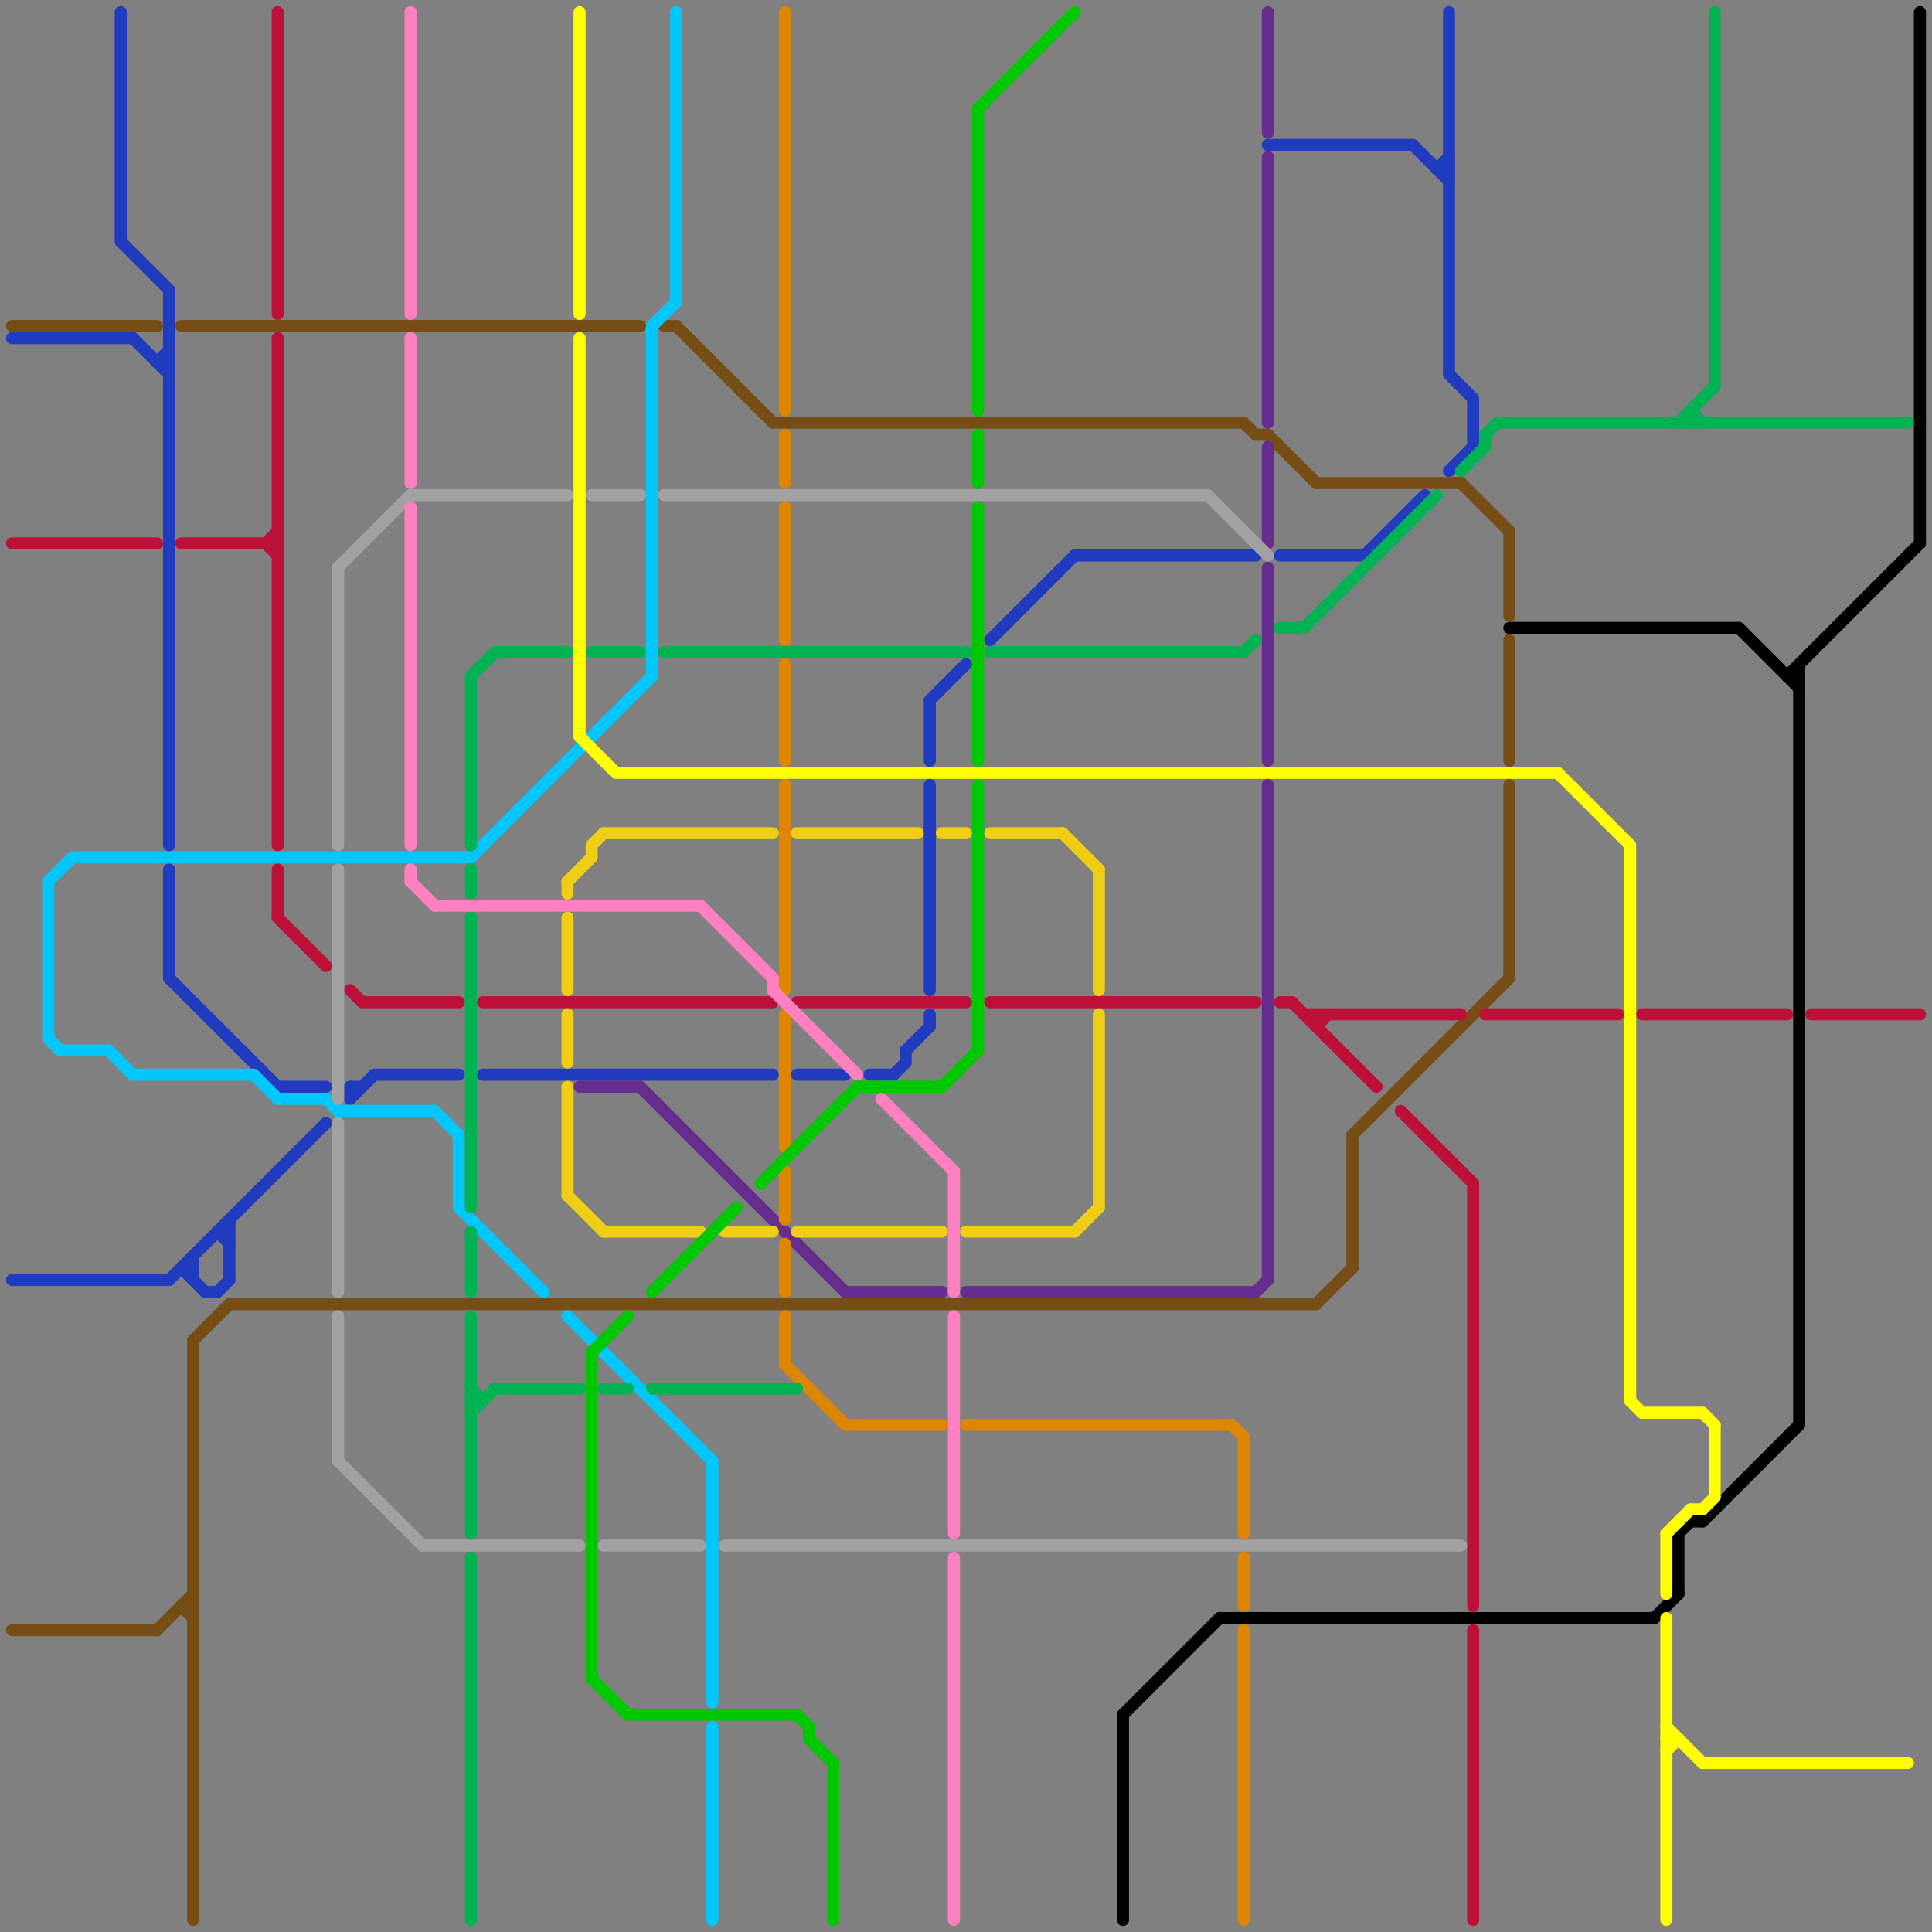 
<svg version="1.1" xmlns="http://www.w3.org/2000/svg" viewBox="0 0 160 160">
<rect x="0" y="0" width="160" height="160" fill="#808080" stroke="none"/>
<style>line { stroke-width: 1; fill: none; stroke-linecap: round; stroke-linejoin: round; } .c0 { stroke: #213bc0 } .c1 { stroke: #754d15 } .c2 { stroke: #bd1038 } .c3 { stroke: #01c7fc } .c4 { stroke: #662c90 } .c5 { stroke: #df8600 } .c6 { stroke: #a2a2a2 } .c7 { stroke: #000000 } .c8 { stroke: #00b251 } .c9 { stroke: #ffff00 } .c10 { stroke: #ff80c0 } .c11 { stroke: #f0ce15 } .c12 { stroke: #00c800 }</style><line class="c0" x1="1" y1="28" x2="11" y2="28"/><line class="c0" x1="77" y1="58" x2="77" y2="63"/><line class="c0" x1="13" y1="30" x2="14" y2="30"/><line class="c0" x1="14" y1="72" x2="14" y2="81"/><line class="c0" x1="66" y1="89" x2="70" y2="89"/><line class="c0" x1="89" y1="46" x2="104" y2="46"/><line class="c0" x1="16" y1="104" x2="16" y2="106"/><line class="c0" x1="29" y1="91" x2="31" y2="89"/><line class="c0" x1="17" y1="107" x2="18" y2="107"/><line class="c0" x1="72" y1="89" x2="74" y2="89"/><line class="c0" x1="77" y1="58" x2="80" y2="55"/><line class="c0" x1="120" y1="31" x2="122" y2="33"/><line class="c0" x1="18" y1="102" x2="19" y2="102"/><line class="c0" x1="18" y1="102" x2="19" y2="103"/><line class="c0" x1="14" y1="81" x2="23" y2="90"/><line class="c0" x1="77" y1="65" x2="77" y2="82"/><line class="c0" x1="15" y1="105" x2="17" y2="107"/><line class="c0" x1="1" y1="106" x2="14" y2="106"/><line class="c0" x1="31" y1="89" x2="38" y2="89"/><line class="c0" x1="117" y1="12" x2="120" y2="15"/><line class="c0" x1="120" y1="1" x2="120" y2="31"/><line class="c0" x1="13" y1="30" x2="14" y2="29"/><line class="c0" x1="15" y1="105" x2="16" y2="105"/><line class="c0" x1="74" y1="89" x2="75" y2="88"/><line class="c0" x1="119" y1="14" x2="120" y2="14"/><line class="c0" x1="11" y1="28" x2="14" y2="31"/><line class="c0" x1="10" y1="20" x2="14" y2="24"/><line class="c0" x1="113" y1="46" x2="118" y2="41"/><line class="c0" x1="120" y1="39" x2="122" y2="37"/><line class="c0" x1="75" y1="87" x2="75" y2="88"/><line class="c0" x1="14" y1="106" x2="27" y2="93"/><line class="c0" x1="105" y1="12" x2="117" y2="12"/><line class="c0" x1="77" y1="84" x2="77" y2="85"/><line class="c0" x1="29" y1="90" x2="30" y2="90"/><line class="c0" x1="82" y1="53" x2="89" y2="46"/><line class="c0" x1="106" y1="46" x2="113" y2="46"/><line class="c0" x1="122" y1="33" x2="122" y2="37"/><line class="c0" x1="75" y1="87" x2="77" y2="85"/><line class="c0" x1="40" y1="89" x2="64" y2="89"/><line class="c0" x1="23" y1="90" x2="27" y2="90"/><line class="c0" x1="119" y1="14" x2="120" y2="13"/><line class="c0" x1="29" y1="90" x2="29" y2="91"/><line class="c0" x1="18" y1="107" x2="19" y2="106"/><line class="c0" x1="14" y1="24" x2="14" y2="70"/><line class="c0" x1="10" y1="1" x2="10" y2="20"/><line class="c0" x1="19" y1="101" x2="19" y2="106"/><line class="c1" x1="16" y1="111" x2="16" y2="159"/><line class="c1" x1="1" y1="135" x2="13" y2="135"/><line class="c1" x1="105" y1="36" x2="109" y2="40"/><line class="c1" x1="16" y1="111" x2="19" y2="108"/><line class="c1" x1="109" y1="40" x2="121" y2="40"/><line class="c1" x1="15" y1="27" x2="53" y2="27"/><line class="c1" x1="15" y1="133" x2="16" y2="134"/><line class="c1" x1="64" y1="35" x2="103" y2="35"/><line class="c1" x1="19" y1="108" x2="109" y2="108"/><line class="c1" x1="55" y1="27" x2="56" y2="27"/><line class="c1" x1="109" y1="108" x2="112" y2="105"/><line class="c1" x1="104" y1="36" x2="105" y2="36"/><line class="c1" x1="121" y1="40" x2="125" y2="44"/><line class="c1" x1="125" y1="53" x2="125" y2="63"/><line class="c1" x1="112" y1="94" x2="125" y2="81"/><line class="c1" x1="56" y1="27" x2="64" y2="35"/><line class="c1" x1="15" y1="133" x2="16" y2="133"/><line class="c1" x1="103" y1="35" x2="104" y2="36"/><line class="c1" x1="112" y1="94" x2="112" y2="105"/><line class="c1" x1="125" y1="44" x2="125" y2="51"/><line class="c1" x1="1" y1="27" x2="13" y2="27"/><line class="c1" x1="125" y1="65" x2="125" y2="81"/><line class="c1" x1="13" y1="135" x2="16" y2="132"/><line class="c2" x1="106" y1="83" x2="107" y2="83"/><line class="c2" x1="116" y1="92" x2="122" y2="98"/><line class="c2" x1="150" y1="84" x2="159" y2="84"/><line class="c2" x1="66" y1="83" x2="80" y2="83"/><line class="c2" x1="30" y1="83" x2="38" y2="83"/><line class="c2" x1="40" y1="83" x2="64" y2="83"/><line class="c2" x1="23" y1="28" x2="23" y2="70"/><line class="c2" x1="109" y1="84" x2="109" y2="85"/><line class="c2" x1="123" y1="84" x2="134" y2="84"/><line class="c2" x1="22" y1="45" x2="23" y2="44"/><line class="c2" x1="109" y1="85" x2="110" y2="84"/><line class="c2" x1="82" y1="83" x2="104" y2="83"/><line class="c2" x1="23" y1="76" x2="27" y2="80"/><line class="c2" x1="15" y1="45" x2="23" y2="45"/><line class="c2" x1="136" y1="84" x2="148" y2="84"/><line class="c2" x1="122" y1="135" x2="122" y2="159"/><line class="c2" x1="23" y1="72" x2="23" y2="76"/><line class="c2" x1="23" y1="1" x2="23" y2="26"/><line class="c2" x1="22" y1="45" x2="23" y2="46"/><line class="c2" x1="29" y1="82" x2="30" y2="83"/><line class="c2" x1="122" y1="98" x2="122" y2="133"/><line class="c2" x1="107" y1="83" x2="114" y2="90"/><line class="c2" x1="1" y1="45" x2="13" y2="45"/><line class="c2" x1="108" y1="84" x2="121" y2="84"/><line class="c3" x1="4" y1="86" x2="5" y2="87"/><line class="c3" x1="4" y1="73" x2="6" y2="71"/><line class="c3" x1="59" y1="143" x2="59" y2="159"/><line class="c3" x1="56" y1="1" x2="56" y2="25"/><line class="c3" x1="21" y1="89" x2="23" y2="91"/><line class="c3" x1="23" y1="91" x2="27" y2="91"/><line class="c3" x1="28" y1="92" x2="36" y2="92"/><line class="c3" x1="38" y1="94" x2="38" y2="100"/><line class="c3" x1="54" y1="27" x2="54" y2="56"/><line class="c3" x1="38" y1="100" x2="45" y2="107"/><line class="c3" x1="47" y1="109" x2="59" y2="121"/><line class="c3" x1="5" y1="87" x2="9" y2="87"/><line class="c3" x1="27" y1="91" x2="28" y2="92"/><line class="c3" x1="54" y1="27" x2="56" y2="25"/><line class="c3" x1="9" y1="87" x2="11" y2="89"/><line class="c3" x1="39" y1="71" x2="54" y2="56"/><line class="c3" x1="11" y1="89" x2="21" y2="89"/><line class="c3" x1="4" y1="73" x2="4" y2="86"/><line class="c3" x1="59" y1="121" x2="59" y2="141"/><line class="c3" x1="6" y1="71" x2="39" y2="71"/><line class="c3" x1="36" y1="92" x2="38" y2="94"/><line class="c4" x1="105" y1="65" x2="105" y2="106"/><line class="c4" x1="105" y1="1" x2="105" y2="11"/><line class="c4" x1="53" y1="90" x2="70" y2="107"/><line class="c4" x1="104" y1="107" x2="105" y2="106"/><line class="c4" x1="105" y1="37" x2="105" y2="45"/><line class="c4" x1="48" y1="90" x2="53" y2="90"/><line class="c4" x1="105" y1="13" x2="105" y2="35"/><line class="c4" x1="70" y1="107" x2="78" y2="107"/><line class="c4" x1="105" y1="47" x2="105" y2="63"/><line class="c4" x1="80" y1="107" x2="104" y2="107"/><line class="c5" x1="65" y1="42" x2="65" y2="53"/><line class="c5" x1="65" y1="97" x2="65" y2="101"/><line class="c5" x1="80" y1="118" x2="102" y2="118"/><line class="c5" x1="65" y1="1" x2="65" y2="34"/><line class="c5" x1="103" y1="129" x2="103" y2="133"/><line class="c5" x1="65" y1="65" x2="65" y2="82"/><line class="c5" x1="65" y1="103" x2="65" y2="107"/><line class="c5" x1="103" y1="135" x2="103" y2="159"/><line class="c5" x1="102" y1="118" x2="103" y2="119"/><line class="c5" x1="65" y1="109" x2="65" y2="113"/><line class="c5" x1="70" y1="118" x2="78" y2="118"/><line class="c5" x1="65" y1="113" x2="70" y2="118"/><line class="c5" x1="103" y1="119" x2="103" y2="127"/><line class="c5" x1="65" y1="36" x2="65" y2="40"/><line class="c5" x1="65" y1="55" x2="65" y2="63"/><line class="c5" x1="65" y1="84" x2="65" y2="95"/><line class="c6" x1="100" y1="41" x2="105" y2="46"/><line class="c6" x1="50" y1="128" x2="58" y2="128"/><line class="c6" x1="34" y1="41" x2="47" y2="41"/><line class="c6" x1="28" y1="72" x2="28" y2="91"/><line class="c6" x1="28" y1="121" x2="35" y2="128"/><line class="c6" x1="28" y1="109" x2="28" y2="121"/><line class="c6" x1="28" y1="93" x2="28" y2="107"/><line class="c6" x1="28" y1="47" x2="34" y2="41"/><line class="c6" x1="35" y1="128" x2="48" y2="128"/><line class="c6" x1="60" y1="128" x2="121" y2="128"/><line class="c6" x1="28" y1="47" x2="28" y2="70"/><line class="c6" x1="55" y1="41" x2="100" y2="41"/><line class="c6" x1="49" y1="41" x2="53" y2="41"/><line class="c7" x1="141" y1="126" x2="149" y2="118"/><line class="c7" x1="149" y1="55" x2="149" y2="118"/><line class="c7" x1="137" y1="134" x2="139" y2="132"/><line class="c7" x1="139" y1="127" x2="140" y2="126"/><line class="c7" x1="159" y1="1" x2="159" y2="45"/><line class="c7" x1="140" y1="126" x2="141" y2="126"/><line class="c7" x1="139" y1="127" x2="139" y2="132"/><line class="c7" x1="101" y1="134" x2="137" y2="134"/><line class="c7" x1="148" y1="56" x2="159" y2="45"/><line class="c7" x1="148" y1="56" x2="149" y2="56"/><line class="c7" x1="93" y1="142" x2="93" y2="159"/><line class="c7" x1="144" y1="52" x2="149" y2="57"/><line class="c7" x1="93" y1="142" x2="101" y2="134"/><line class="c7" x1="125" y1="52" x2="144" y2="52"/><line class="c8" x1="106" y1="52" x2="108" y2="52"/><line class="c8" x1="39" y1="56" x2="39" y2="70"/><line class="c8" x1="49" y1="54" x2="53" y2="54"/><line class="c8" x1="108" y1="52" x2="119" y2="41"/><line class="c8" x1="123" y1="36" x2="123" y2="37"/><line class="c8" x1="39" y1="102" x2="39" y2="107"/><line class="c8" x1="121" y1="39" x2="123" y2="37"/><line class="c8" x1="82" y1="54" x2="103" y2="54"/><line class="c8" x1="39" y1="109" x2="39" y2="127"/><line class="c8" x1="124" y1="35" x2="158" y2="35"/><line class="c8" x1="55" y1="54" x2="80" y2="54"/><line class="c8" x1="41" y1="54" x2="47" y2="54"/><line class="c8" x1="142" y1="1" x2="142" y2="32"/><line class="c8" x1="103" y1="54" x2="104" y2="53"/><line class="c8" x1="123" y1="36" x2="124" y2="35"/><line class="c8" x1="139" y1="35" x2="142" y2="32"/><line class="c8" x1="140" y1="34" x2="141" y2="35"/><line class="c8" x1="39" y1="116" x2="40" y2="116"/><line class="c8" x1="50" y1="115" x2="52" y2="115"/><line class="c8" x1="39" y1="129" x2="39" y2="159"/><line class="c8" x1="39" y1="56" x2="41" y2="54"/><line class="c8" x1="54" y1="115" x2="66" y2="115"/><line class="c8" x1="39" y1="76" x2="39" y2="100"/><line class="c8" x1="39" y1="72" x2="39" y2="74"/><line class="c8" x1="39" y1="117" x2="41" y2="115"/><line class="c8" x1="39" y1="115" x2="40" y2="116"/><line class="c8" x1="41" y1="115" x2="48" y2="115"/><line class="c8" x1="140" y1="34" x2="140" y2="35"/><line class="c9" x1="141" y1="117" x2="142" y2="118"/><line class="c9" x1="48" y1="28" x2="48" y2="61"/><line class="c9" x1="138" y1="143" x2="141" y2="146"/><line class="c9" x1="129" y1="64" x2="135" y2="70"/><line class="c9" x1="48" y1="1" x2="48" y2="26"/><line class="c9" x1="141" y1="125" x2="142" y2="124"/><line class="c9" x1="136" y1="117" x2="141" y2="117"/><line class="c9" x1="48" y1="61" x2="51" y2="64"/><line class="c9" x1="135" y1="70" x2="135" y2="116"/><line class="c9" x1="142" y1="118" x2="142" y2="124"/><line class="c9" x1="51" y1="64" x2="129" y2="64"/><line class="c9" x1="140" y1="125" x2="141" y2="125"/><line class="c9" x1="138" y1="127" x2="138" y2="132"/><line class="c9" x1="138" y1="144" x2="139" y2="144"/><line class="c9" x1="135" y1="116" x2="136" y2="117"/><line class="c9" x1="138" y1="145" x2="139" y2="144"/><line class="c9" x1="138" y1="134" x2="138" y2="159"/><line class="c9" x1="141" y1="146" x2="158" y2="146"/><line class="c9" x1="138" y1="127" x2="140" y2="125"/><line class="c10" x1="79" y1="109" x2="79" y2="127"/><line class="c10" x1="34" y1="28" x2="34" y2="40"/><line class="c10" x1="64" y1="81" x2="64" y2="82"/><line class="c10" x1="34" y1="73" x2="36" y2="75"/><line class="c10" x1="79" y1="97" x2="79" y2="107"/><line class="c10" x1="58" y1="75" x2="64" y2="81"/><line class="c10" x1="79" y1="129" x2="79" y2="159"/><line class="c10" x1="34" y1="1" x2="34" y2="26"/><line class="c10" x1="34" y1="72" x2="34" y2="73"/><line class="c10" x1="64" y1="82" x2="71" y2="89"/><line class="c10" x1="73" y1="91" x2="79" y2="97"/><line class="c10" x1="34" y1="42" x2="34" y2="70"/><line class="c10" x1="36" y1="75" x2="58" y2="75"/><line class="c11" x1="47" y1="73" x2="47" y2="74"/><line class="c11" x1="80" y1="102" x2="89" y2="102"/><line class="c11" x1="47" y1="73" x2="49" y2="71"/><line class="c11" x1="89" y1="102" x2="91" y2="100"/><line class="c11" x1="60" y1="102" x2="64" y2="102"/><line class="c11" x1="49" y1="70" x2="50" y2="69"/><line class="c11" x1="47" y1="76" x2="47" y2="82"/><line class="c11" x1="47" y1="99" x2="50" y2="102"/><line class="c11" x1="66" y1="69" x2="76" y2="69"/><line class="c11" x1="78" y1="69" x2="80" y2="69"/><line class="c11" x1="47" y1="90" x2="47" y2="99"/><line class="c11" x1="82" y1="69" x2="88" y2="69"/><line class="c11" x1="50" y1="69" x2="64" y2="69"/><line class="c11" x1="91" y1="72" x2="91" y2="82"/><line class="c11" x1="50" y1="102" x2="58" y2="102"/><line class="c11" x1="88" y1="69" x2="91" y2="72"/><line class="c11" x1="47" y1="84" x2="47" y2="88"/><line class="c11" x1="66" y1="102" x2="78" y2="102"/><line class="c11" x1="91" y1="84" x2="91" y2="100"/><line class="c11" x1="49" y1="70" x2="49" y2="71"/><line class="c12" x1="69" y1="146" x2="69" y2="159"/><line class="c12" x1="66" y1="142" x2="67" y2="143"/><line class="c12" x1="81" y1="42" x2="81" y2="63"/><line class="c12" x1="67" y1="143" x2="67" y2="144"/><line class="c12" x1="81" y1="65" x2="81" y2="87"/><line class="c12" x1="81" y1="36" x2="81" y2="40"/><line class="c12" x1="71" y1="90" x2="78" y2="90"/><line class="c12" x1="54" y1="107" x2="61" y2="100"/><line class="c12" x1="49" y1="112" x2="52" y2="109"/><line class="c12" x1="81" y1="9" x2="89" y2="1"/><line class="c12" x1="67" y1="144" x2="69" y2="146"/><line class="c12" x1="63" y1="98" x2="71" y2="90"/><line class="c12" x1="49" y1="139" x2="52" y2="142"/><line class="c12" x1="78" y1="90" x2="81" y2="87"/><line class="c12" x1="49" y1="112" x2="49" y2="139"/><line class="c12" x1="81" y1="9" x2="81" y2="34"/><line class="c12" x1="52" y1="142" x2="66" y2="142"/>


</svg>

